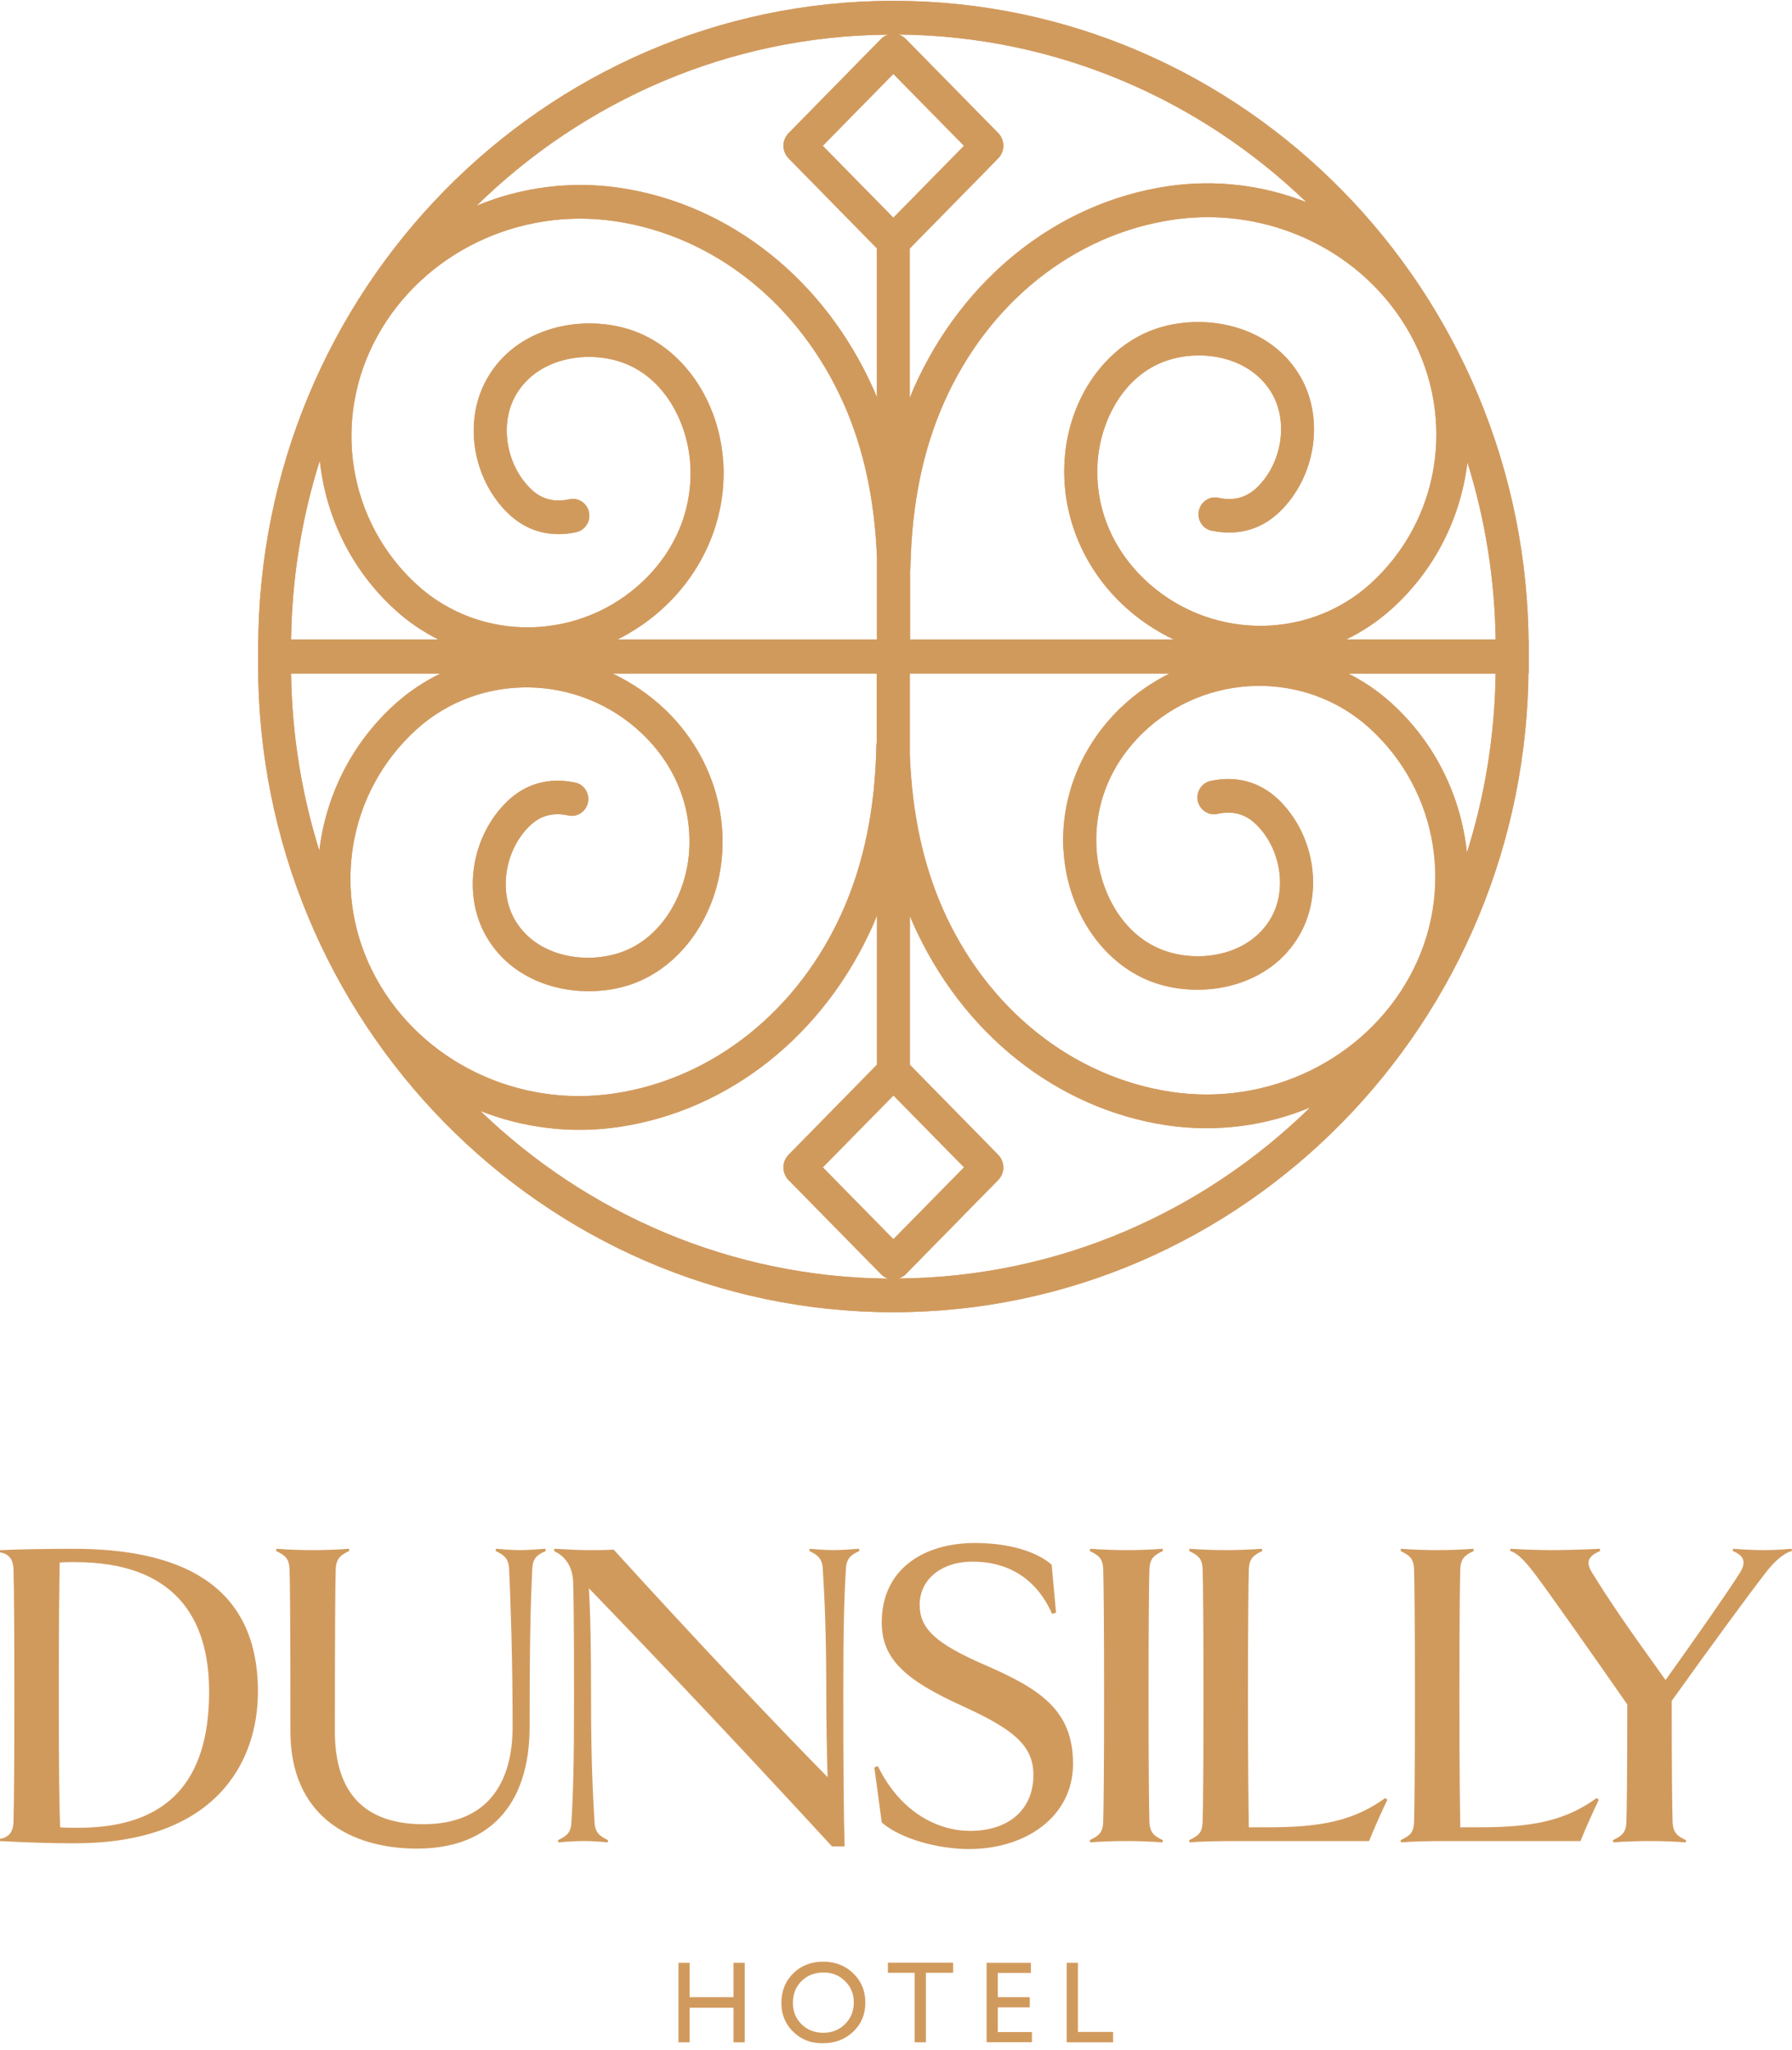 <svg width="243" height="278" viewBox="0 0 243 278" fill="none" xmlns="http://www.w3.org/2000/svg">
<path d="M99.467 266.17V270.83H93.517V266.17H92V276.949H93.517V272.258H99.467V276.949H100.984V266.17H99.467Z" fill="#D19A5D"/>
<path d="M111.682 267.482C110.468 267.482 109.475 267.868 108.694 268.64C107.912 269.413 107.522 270.397 107.522 271.598C107.522 272.798 107.912 273.729 108.697 274.501C109.479 275.273 110.461 275.659 111.636 275.659C112.812 275.659 113.806 275.265 114.594 274.478C115.383 273.69 115.778 272.709 115.778 271.536C115.778 270.362 115.383 269.432 114.594 268.652C113.806 267.872 112.835 267.482 111.682 267.482ZM111.621 266.015C113.256 266.015 114.621 266.544 115.709 267.598C116.798 268.652 117.344 269.976 117.344 271.567C117.344 273.157 116.794 274.47 115.698 275.512C114.598 276.555 113.214 277.076 111.542 277.076C109.869 277.076 108.614 276.555 107.552 275.512C106.486 274.47 105.956 273.165 105.956 271.594C105.956 270.022 106.49 268.652 107.564 267.598C108.633 266.544 109.987 266.015 111.625 266.015" fill="#D19A5D"/>
<path d="M120.401 266.154V267.525H124.03V276.948H125.555V267.525H129.245V266.154H120.401Z" fill="#D19A5D"/>
<path d="M133.784 266.17V276.934H139.935V275.563H135.301V272.212H139.639V270.83H135.301V267.541H139.791V266.17H133.784Z" fill="#D19A5D"/>
<path d="M144.652 266.17V276.949H150.936V275.544H146.169V266.17H144.652Z" fill="#D19A5D"/>
<path d="M10.16 211.829C9.511 211.829 8.859 211.829 8.093 211.891C8.032 215.74 7.975 219.771 7.975 229.935C7.975 239.259 8.036 245.154 8.153 247.798C8.98 247.86 9.75 247.86 10.577 247.86C22.568 247.86 28.359 241.725 28.359 229.395C28.359 219.35 23.634 211.833 10.163 211.833M10.163 249.964C6.618 249.964 3.606 249.844 0 249.663V249.362C1.123 249.18 1.771 248.52 1.832 247.076C1.889 245.15 1.949 239.259 1.949 229.935C1.949 220.612 1.889 214.717 1.832 212.795C1.771 211.351 1.123 210.691 0 210.509V210.208C2.602 210.088 6.557 210.027 9.985 210.027C23.869 210.027 34.977 214.478 34.977 229.391C34.977 239.015 29.186 249.96 10.163 249.96" fill="#D19A5D"/>
<path d="M74.007 210.324C72.767 210.864 72.236 211.347 72.175 212.79C71.997 216.701 71.819 220.789 71.819 234.143C71.819 244.968 66.145 250.682 56.577 250.682C47.536 250.682 39.383 246.292 39.383 234.803C39.383 220.55 39.326 214.717 39.265 212.79C39.205 211.347 38.674 210.926 37.434 210.324L37.494 210.022C38.969 210.142 40.862 210.204 42.398 210.204C43.934 210.204 45.883 210.142 47.301 210.022L47.358 210.324C46.179 210.864 45.587 211.347 45.526 212.79C45.469 214.717 45.409 220.55 45.409 234.803C45.409 243.285 49.603 247.373 57.4 247.373C66.028 247.373 69.513 241.899 69.513 234.139C69.513 224.696 69.217 216.697 69.039 212.787C68.982 211.343 68.33 210.86 67.207 210.32L67.268 210.019C68.39 210.138 69.573 210.2 70.518 210.2C71.405 210.2 72.528 210.138 73.946 210.019L74.007 210.32V210.324Z" fill="#D19A5D"/>
<path d="M116.537 210.324C115.354 210.864 114.766 211.347 114.706 212.79C114.471 216.701 114.353 220.55 114.353 229.931C114.353 239.312 114.414 246.47 114.531 250.38H112.817C101.414 237.992 90.662 226.565 79.851 215.377C80.086 219.346 80.146 223.859 80.146 229.931C80.146 238.652 80.382 243.161 80.62 247.072C80.681 248.516 81.33 248.998 82.452 249.539L82.395 249.84C81.273 249.72 80.09 249.658 79.145 249.658C78.258 249.658 77.135 249.716 75.717 249.84L75.656 249.539C76.896 248.937 77.427 248.516 77.488 247.072C77.723 243.161 77.841 239.254 77.841 229.931C77.841 220.608 77.78 216.219 77.723 214.593C77.662 212.428 76.657 211.045 75.122 210.324L75.182 210.022C77.192 210.142 78.728 210.204 79.672 210.204C80.852 210.204 82.035 210.204 83.218 210.142C94.326 222.353 104.607 233.236 112.226 240.995C112.108 237.629 112.047 232.877 112.047 229.927C112.047 221.206 111.812 216.697 111.573 212.787C111.513 211.343 110.864 210.86 109.742 210.32L109.798 210.019C110.921 210.138 112.104 210.2 113.048 210.2C113.936 210.2 115.058 210.138 116.477 210.019L116.534 210.32L116.537 210.324Z" fill="#D19A5D"/>
<path d="M131.441 250.744C127.186 250.744 122.105 249.362 119.567 247.134L118.562 239.675L119.037 239.494C122.169 245.872 127.251 248.277 131.563 248.277C136.584 248.277 140.129 245.57 140.129 240.698C140.129 236.788 137.589 234.564 130.558 231.375C122.761 227.827 119.567 224.998 119.567 220.006C119.567 212.787 125.241 209.239 132.211 209.239C136.644 209.239 140.482 210.32 142.61 212.185L143.201 218.682L142.67 218.863C140.308 213.513 136.053 211.768 131.919 211.768C127.368 211.768 124.71 214.416 124.71 217.601C124.71 220.786 126.72 222.832 133.69 225.839C141.134 229.086 145.507 231.974 145.507 239.193C145.507 246.412 139.007 250.74 131.445 250.74" fill="#D19A5D"/>
<path d="M157.635 249.84C156.217 249.72 154.207 249.659 152.732 249.659C151.257 249.659 149.303 249.717 147.828 249.84L147.768 249.539C149.008 248.937 149.539 248.516 149.599 247.072C149.656 245.15 149.717 239.255 149.717 229.931C149.717 220.608 149.656 214.713 149.599 212.791C149.539 211.347 149.008 210.926 147.768 210.324L147.828 210.023C149.303 210.142 151.196 210.204 152.732 210.204C154.268 210.204 156.217 210.142 157.635 210.023L157.696 210.324C156.516 210.864 155.925 211.347 155.864 212.791C155.803 214.717 155.747 220.55 155.747 229.931C155.747 239.312 155.807 245.15 155.864 247.072C155.925 248.516 156.513 248.999 157.696 249.539L157.635 249.84Z" fill="#D19A5D"/>
<path d="M188.129 244.065C187.48 245.389 186.297 248.033 185.649 249.659H168.28C164.677 249.659 162.785 249.717 161.31 249.84L161.249 249.539C162.489 248.937 163.02 248.578 163.081 247.072C163.141 245.15 163.198 239.255 163.198 229.931C163.198 220.608 163.138 214.713 163.081 212.791C163.02 211.347 162.489 210.926 161.249 210.324L161.31 210.023C162.785 210.142 164.677 210.204 166.27 210.204C167.688 210.204 169.698 210.142 171.117 210.023L171.177 210.324C169.994 210.864 169.406 211.347 169.346 212.791C169.285 214.717 169.228 220.55 169.228 229.931C169.228 239.312 169.289 243.883 169.346 247.794H171.886C179.035 247.794 183.525 246.952 187.837 243.825L188.133 244.065H188.129Z" fill="#D19A5D"/>
<path d="M216.799 244.065C216.15 245.389 214.967 248.033 214.319 249.659H196.95C193.347 249.659 191.455 249.717 189.98 249.84L189.919 249.539C191.159 248.937 191.69 248.578 191.751 247.072C191.811 245.15 191.868 239.255 191.868 229.931C191.868 220.608 191.808 214.713 191.751 212.791C191.69 211.347 191.159 210.926 189.919 210.324L189.98 210.023C191.455 210.142 193.347 210.204 194.944 210.204C196.362 210.204 198.372 210.142 199.787 210.023L199.847 210.324C198.664 210.864 198.076 211.347 198.016 212.791C197.959 214.717 197.898 220.55 197.898 229.931C197.898 239.312 197.959 243.883 198.016 247.794H200.556C207.705 247.794 212.195 246.952 216.507 243.825L216.803 244.065H216.799Z" fill="#D19A5D"/>
<path d="M242.996 210.324C241.813 210.625 240.516 211.829 239.333 213.393C237.088 216.281 231.414 224.036 226.689 230.653C226.689 239.614 226.75 245.207 226.807 247.072C226.867 248.516 227.455 248.999 228.638 249.539L228.581 249.84C227.163 249.72 225.153 249.659 223.678 249.659C222.203 249.659 220.25 249.717 218.775 249.84L218.714 249.539C219.954 248.937 220.485 248.516 220.546 247.072C220.602 245.327 220.663 240.335 220.663 231.136C215.817 224.16 210.086 216.041 208.372 213.752C207.193 212.188 205.949 210.625 204.77 210.324L204.826 210.023C206.776 210.142 209.081 210.204 210.261 210.204C211.975 210.204 214.812 210.142 216.935 210.023L216.996 210.324C215.225 211.046 215.047 211.949 215.93 213.331C218.293 217.118 220.185 219.948 225.855 227.823C230.284 221.627 234.304 215.856 235.901 213.331C236.788 211.949 236.61 210.984 234.956 210.324L235.017 210.023C236.435 210.142 238.032 210.204 239.211 210.204C240.391 210.204 241.574 210.142 242.935 210.023L242.996 210.324Z" fill="#D19A5D"/>
<path d="M182.455 86.763C184.706 85.683 186.827 84.282 188.763 82.531C194.627 77.218 198.096 70.14 198.985 62.697C201.365 70.315 202.698 78.386 202.813 86.763H182.455ZM43.373 62.478C44.176 70.081 47.66 77.335 53.638 82.75C55.445 84.384 57.438 85.727 59.531 86.763H39.474C39.588 78.298 40.936 70.14 43.359 62.478M119.473 5.281L106.914 18.08C106.011 19.029 106.011 20.503 106.928 21.466L118.914 33.682V53.896C118.771 53.546 118.642 53.195 118.484 52.86C111.86 37.944 99 27.713 84.09 25.48C77.337 24.473 70.627 25.407 64.62 27.903C79.144 13.687 98.799 4.872 120.448 4.697C120.09 4.814 119.745 5.003 119.459 5.281M123.373 33.682L135.358 21.466C136.276 20.518 136.276 19 135.358 18.051L122.785 5.252C122.512 4.974 122.183 4.799 121.839 4.682C143.229 4.872 162.684 13.483 177.15 27.421C171.315 25.115 164.806 24.283 158.297 25.261C143.387 27.494 130.527 37.725 123.903 52.641C123.717 53.078 123.545 53.516 123.358 53.969V33.682H123.373ZM121.136 29.523L111.559 19.773L121.136 10.024L130.713 19.773L121.136 29.523ZM98.054 62.609C97.509 54.231 92.491 47.051 85.552 44.745C79.115 42.599 70.083 44.19 66.025 51.371C62.8 57.063 64.032 64.9 68.893 69.614C71.402 72.037 74.599 72.927 78.126 72.168C79.33 71.906 80.104 70.709 79.86 69.468C79.617 68.228 78.412 67.44 77.208 67.703C75.129 68.155 73.409 67.703 71.975 66.301C68.62 63.061 67.717 57.501 69.896 53.648C72.778 48.554 79.402 47.489 84.161 49.08C90.197 51.094 93.251 57.472 93.595 62.915C93.968 68.826 91.731 74.431 87.301 78.707C78.771 86.938 65.28 87.216 56.606 79.364C47.158 70.796 44.907 56.902 51.172 45.562C57.395 34.295 70.355 28.049 83.445 30.004C96.85 32.004 108.419 41.257 114.412 54.757C117.122 60.887 118.598 67.732 118.914 75.627V86.792H83.588C86.025 85.581 88.333 84.005 90.384 82.02C95.717 76.868 98.527 69.804 98.068 62.623M164.29 71.964C167.817 72.709 171.014 71.833 173.523 69.41C178.383 64.71 179.616 56.873 176.39 51.181C172.319 44.015 163.301 42.424 156.863 44.555C149.91 46.861 144.892 54.042 144.362 62.419C143.903 69.6 146.699 76.664 152.046 81.816C154.24 83.932 156.706 85.566 159.315 86.807H123.401V77.437C123.444 77.262 123.459 77.087 123.459 76.897C123.459 76.868 123.459 76.839 123.459 76.824C123.459 76.824 123.459 76.81 123.459 76.795C123.645 68.315 125.15 61.047 128.018 54.567C134.011 41.067 145.58 31.814 158.985 29.814C172.075 27.844 185.035 34.105 191.258 45.373C197.508 56.713 195.272 70.607 185.824 79.174C177.15 87.026 163.673 86.734 155.129 78.517C150.699 74.241 148.462 68.636 148.835 62.726C149.179 57.282 152.233 50.904 158.269 48.89C163.028 47.299 169.652 48.364 172.534 53.458C174.713 57.311 173.81 62.872 170.455 66.112C169.021 67.498 167.301 67.965 165.222 67.513C164.018 67.25 162.828 68.038 162.57 69.279C162.311 70.505 163.086 71.716 164.304 71.979M121.15 0.114C73.653 0.114 35.015 39.491 35.015 87.887V91.331H207.286V87.887C207.286 39.491 168.648 0.114 121.15 0.114Z" fill="#D19A5D"/>
<path d="M182.455 86.763C184.706 85.683 186.827 84.282 188.763 82.531C194.627 77.218 198.096 70.14 198.985 62.697C201.365 70.315 202.698 78.386 202.813 86.763H182.455ZM43.373 62.478C44.176 70.081 47.66 77.335 53.638 82.75C55.445 84.384 57.438 85.727 59.531 86.763H39.474C39.588 78.298 40.936 70.14 43.359 62.478H43.373ZM119.473 5.281L106.914 18.08C106.011 19.029 106.011 20.503 106.928 21.466L118.914 33.682V53.896C118.771 53.546 118.642 53.195 118.484 52.86C111.86 37.944 99 27.713 84.09 25.48C77.337 24.473 70.627 25.407 64.62 27.903C79.144 13.687 98.799 4.872 120.448 4.697C120.09 4.814 119.745 5.003 119.459 5.281H119.473ZM123.387 33.682L135.373 21.466C136.29 20.518 136.29 19 135.373 18.051L122.799 5.252C122.527 4.974 122.197 4.799 121.853 4.682C143.244 4.872 162.699 13.483 177.164 27.421C171.329 25.115 164.82 24.283 158.312 25.261C143.401 27.494 130.541 37.725 123.917 52.641C123.731 53.078 123.559 53.516 123.373 53.969V33.682H123.387ZM121.15 29.523L111.573 19.773L121.15 10.024L130.727 19.773L121.15 29.523ZM98.068 62.609C97.523 54.231 92.505 47.051 85.566 44.745C79.129 42.599 70.097 44.19 66.04 51.371C62.814 57.063 64.047 64.9 68.907 69.614C71.416 72.037 74.613 72.927 78.14 72.168C79.344 71.906 80.118 70.709 79.875 69.468C79.631 68.228 78.427 67.44 77.222 67.703C75.144 68.155 73.423 67.703 71.99 66.301C68.635 63.061 67.731 57.501 69.911 53.648C72.792 48.554 79.416 47.489 84.176 49.08C90.212 51.094 93.265 57.472 93.609 62.915C93.982 68.826 91.746 74.431 87.316 78.707C78.785 86.938 65.294 87.216 56.62 79.364C47.172 70.796 44.922 56.902 51.187 45.562C57.409 34.295 70.369 28.049 83.459 30.004C96.864 32.004 108.434 41.257 114.426 54.757C117.136 60.887 118.613 67.732 118.928 75.627V86.792H83.602C86.04 85.581 88.348 84.005 90.398 82.02C95.731 76.868 98.541 69.804 98.082 62.623L98.068 62.609ZM164.29 71.95C167.817 72.694 171.014 71.818 173.523 69.395C178.383 64.696 179.616 56.859 176.39 51.167C172.319 44.001 163.301 42.41 156.863 44.541C149.91 46.847 144.892 54.027 144.362 62.405C143.903 69.585 146.699 76.649 152.046 81.801C154.24 83.917 156.706 85.552 159.315 86.792H123.401V77.423C123.444 77.247 123.459 77.072 123.459 76.882C123.459 76.853 123.459 76.824 123.459 76.81C123.459 76.81 123.459 76.795 123.459 76.78C123.645 68.301 125.15 61.033 128.018 54.553C134.011 41.053 145.58 31.799 158.985 29.8C172.075 27.83 185.035 34.091 191.258 45.358C197.508 56.698 195.272 70.592 185.824 79.159C177.15 87.011 163.673 86.719 155.129 78.503C150.699 74.226 148.462 68.622 148.835 62.711C149.179 57.267 152.233 50.889 158.269 48.875C163.028 47.284 169.652 48.35 172.534 53.443C174.713 57.296 173.81 62.857 170.455 66.097C169.021 67.484 167.301 67.951 165.222 67.498C164.018 67.235 162.828 68.024 162.57 69.264C162.311 70.49 163.086 71.701 164.304 71.964L164.29 71.95ZM121.15 0.114C73.653 0.114 35.015 39.491 35.015 87.887V91.331H207.286V87.887C207.286 39.491 168.648 0.114 121.15 0.114Z" fill="#D19A5D"/>
<path d="M59.831 91.287C57.581 92.367 55.459 93.768 53.523 95.519C47.659 100.832 44.19 107.91 43.301 115.353C40.921 107.75 39.588 99.664 39.473 91.287H59.831ZM198.913 115.587C198.11 107.983 194.626 100.729 188.648 95.315C186.841 93.68 184.849 92.338 182.755 91.301H202.813C202.698 99.766 201.35 107.925 198.927 115.601M122.827 172.798L135.387 159.999C136.29 159.05 136.29 157.576 135.372 156.613L123.387 144.397V124.183C123.53 124.533 123.659 124.884 123.817 125.219C130.44 140.135 143.3 150.366 158.211 152.599C164.963 153.606 171.673 152.687 177.68 150.176C163.157 164.392 143.501 173.207 121.853 173.382C122.211 173.265 122.541 173.076 122.842 172.798M118.928 144.397L106.942 156.613C106.025 157.547 106.025 159.079 106.942 160.028L119.516 172.827C119.788 173.105 120.118 173.28 120.462 173.397C99.071 173.207 79.616 164.596 65.15 150.658C71 152.964 77.494 153.796 84.003 152.818C98.914 150.585 111.774 140.354 118.397 125.438C118.584 125 118.756 124.563 118.942 124.125V144.411L118.928 144.397ZM121.164 148.556L130.741 158.306L121.164 168.055L111.587 158.306L121.164 148.556ZM144.247 115.47C144.791 123.848 149.809 131.028 156.748 133.334C163.186 135.48 172.218 133.889 176.275 126.708C179.501 121.016 178.268 113.179 173.408 108.465C170.899 106.042 167.702 105.152 164.175 105.911C162.971 106.173 162.196 107.37 162.44 108.611C162.698 109.837 163.888 110.639 165.092 110.377C167.171 109.924 168.892 110.377 170.325 111.778C173.68 115.018 174.583 120.578 172.404 124.431C169.523 129.525 162.899 130.59 158.139 128.999C152.103 126.985 149.049 120.607 148.705 115.164C148.333 109.253 150.569 103.648 154.999 99.372C163.53 91.155 177.021 90.863 185.694 98.715C195.142 107.282 197.393 121.177 191.128 132.517C184.906 143.784 171.945 150.03 158.856 148.075C145.451 146.075 133.881 136.822 127.888 123.322C125.179 117.192 123.702 110.347 123.387 102.452V91.287H158.713C156.275 92.498 153.967 94.074 151.917 96.059C146.584 101.211 143.774 108.275 144.232 115.456M78.01 106.129C74.484 105.371 71.287 106.261 68.778 108.684C63.917 113.398 62.684 121.235 65.91 126.912C69.982 134.078 79 135.669 85.437 133.538C92.376 131.232 97.408 124.037 97.939 115.674C98.397 108.494 95.602 101.43 90.254 96.278C88.061 94.176 85.595 92.527 82.985 91.287H118.899V100.656C118.856 100.832 118.842 101.007 118.842 101.196C118.842 101.226 118.842 101.255 118.842 101.269C118.842 101.269 118.842 101.284 118.842 101.299C118.655 109.778 117.15 117.046 114.283 123.526C108.29 137.027 96.72 146.28 83.315 148.279C70.226 150.249 57.265 143.988 51.043 132.721C44.792 121.381 47.029 107.487 56.477 98.92C65.15 91.068 78.627 91.345 87.172 99.576C91.602 103.853 93.838 109.457 93.466 115.368C93.121 120.812 90.068 127.19 84.032 129.204C79.272 130.78 72.648 129.729 69.767 124.636C67.588 120.783 68.491 115.222 71.846 111.982C73.279 110.595 75 110.128 77.079 110.581C78.283 110.844 79.473 110.055 79.731 108.815C79.989 107.589 79.215 106.378 77.996 106.115M121.136 177.936C168.634 177.936 207.271 138.559 207.271 90.163V86.719H35V90.163C35 138.559 73.638 177.936 121.136 177.936Z" fill="#D19A5D"/>
<path d="M59.831 91.287C57.581 92.367 55.459 93.768 53.523 95.52C47.659 100.832 44.19 107.911 43.301 115.354C40.921 107.75 39.588 99.665 39.473 91.287H59.831ZM198.913 115.587C198.11 107.984 194.626 100.73 188.648 95.315C186.841 93.681 184.849 92.338 182.755 91.302H202.813C202.698 99.767 201.35 107.925 198.927 115.602L198.913 115.587ZM122.813 172.784L135.372 159.985C136.275 159.036 136.275 157.562 135.358 156.599L123.372 144.383V124.169C123.516 124.519 123.645 124.87 123.802 125.205C130.426 140.121 143.286 150.352 158.196 152.585C164.949 153.592 171.659 152.673 177.666 150.162C163.143 164.378 143.487 173.193 121.838 173.368C122.197 173.251 122.526 173.061 122.827 172.784H122.813ZM118.899 144.383L106.914 156.599C105.996 157.533 105.996 159.065 106.914 160.014L119.487 172.813C119.759 173.091 120.089 173.266 120.433 173.383C99.043 173.193 79.588 164.582 65.122 150.644C70.971 152.95 77.466 153.782 83.975 152.804C98.885 150.571 111.745 140.34 118.369 125.424C118.555 124.986 118.727 124.549 118.913 124.111V144.397L118.899 144.383ZM121.136 148.542L130.713 158.292L121.136 168.041L111.559 158.292L121.136 148.542ZM144.218 115.456C144.763 123.833 149.781 131.014 156.72 133.32C163.157 135.465 172.189 133.875 176.246 126.694C179.472 121.002 178.239 113.165 173.379 108.451C170.87 106.028 167.673 105.138 164.146 105.897C162.942 106.159 162.168 107.356 162.411 108.597C162.67 109.823 163.859 110.625 165.064 110.363C167.143 109.91 168.863 110.363 170.297 111.764C173.652 115.004 174.555 120.564 172.376 124.417C169.494 129.511 162.87 130.576 158.11 128.985C152.075 126.971 149.021 120.593 148.677 115.15C148.304 109.239 150.541 103.634 154.971 99.358C163.501 91.141 176.992 90.849 185.666 98.701C195.114 107.268 197.365 121.163 191.099 132.503C184.877 143.77 171.917 150.016 158.827 148.061C145.422 146.061 133.852 136.808 127.86 123.308C125.15 117.178 123.673 110.333 123.358 102.438V91.273H158.684C156.247 92.484 153.938 94.06 151.888 96.045C146.555 101.197 143.745 108.261 144.204 115.441L144.218 115.456ZM77.996 106.13C74.469 105.371 71.272 106.261 68.763 108.684C63.903 113.398 62.67 121.236 65.896 126.913C69.968 134.079 78.985 135.67 85.423 133.539C92.362 131.233 97.394 124.038 97.924 115.675C98.383 108.494 95.587 101.431 90.24 96.279C88.046 94.177 85.58 92.528 82.971 91.287H118.885V100.657C118.842 100.832 118.827 101.007 118.827 101.197C118.827 101.226 118.827 101.255 118.827 101.27C118.827 101.27 118.827 101.285 118.827 101.299C118.641 109.779 117.136 117.047 114.268 123.527C108.276 137.027 96.706 146.28 83.301 148.28C70.211 150.25 57.251 143.989 51.029 132.722C44.778 121.382 47.014 107.487 56.462 98.92C65.136 91.068 78.613 91.346 87.157 99.577C91.588 103.853 93.824 109.458 93.451 115.369C93.107 120.812 90.053 127.19 84.018 129.204C79.258 130.781 72.634 129.73 69.752 124.636C67.573 120.783 68.477 115.223 71.831 111.983C73.265 110.596 74.986 110.129 77.064 110.581C78.269 110.844 79.459 110.056 79.717 108.815C79.975 107.59 79.201 106.378 77.982 106.115L77.996 106.13ZM121.136 177.951C168.634 177.951 207.271 138.574 207.271 90.178V86.734H35V90.178C35 138.574 73.638 177.951 121.136 177.951Z" fill="#D19A5D"/>
</svg>
